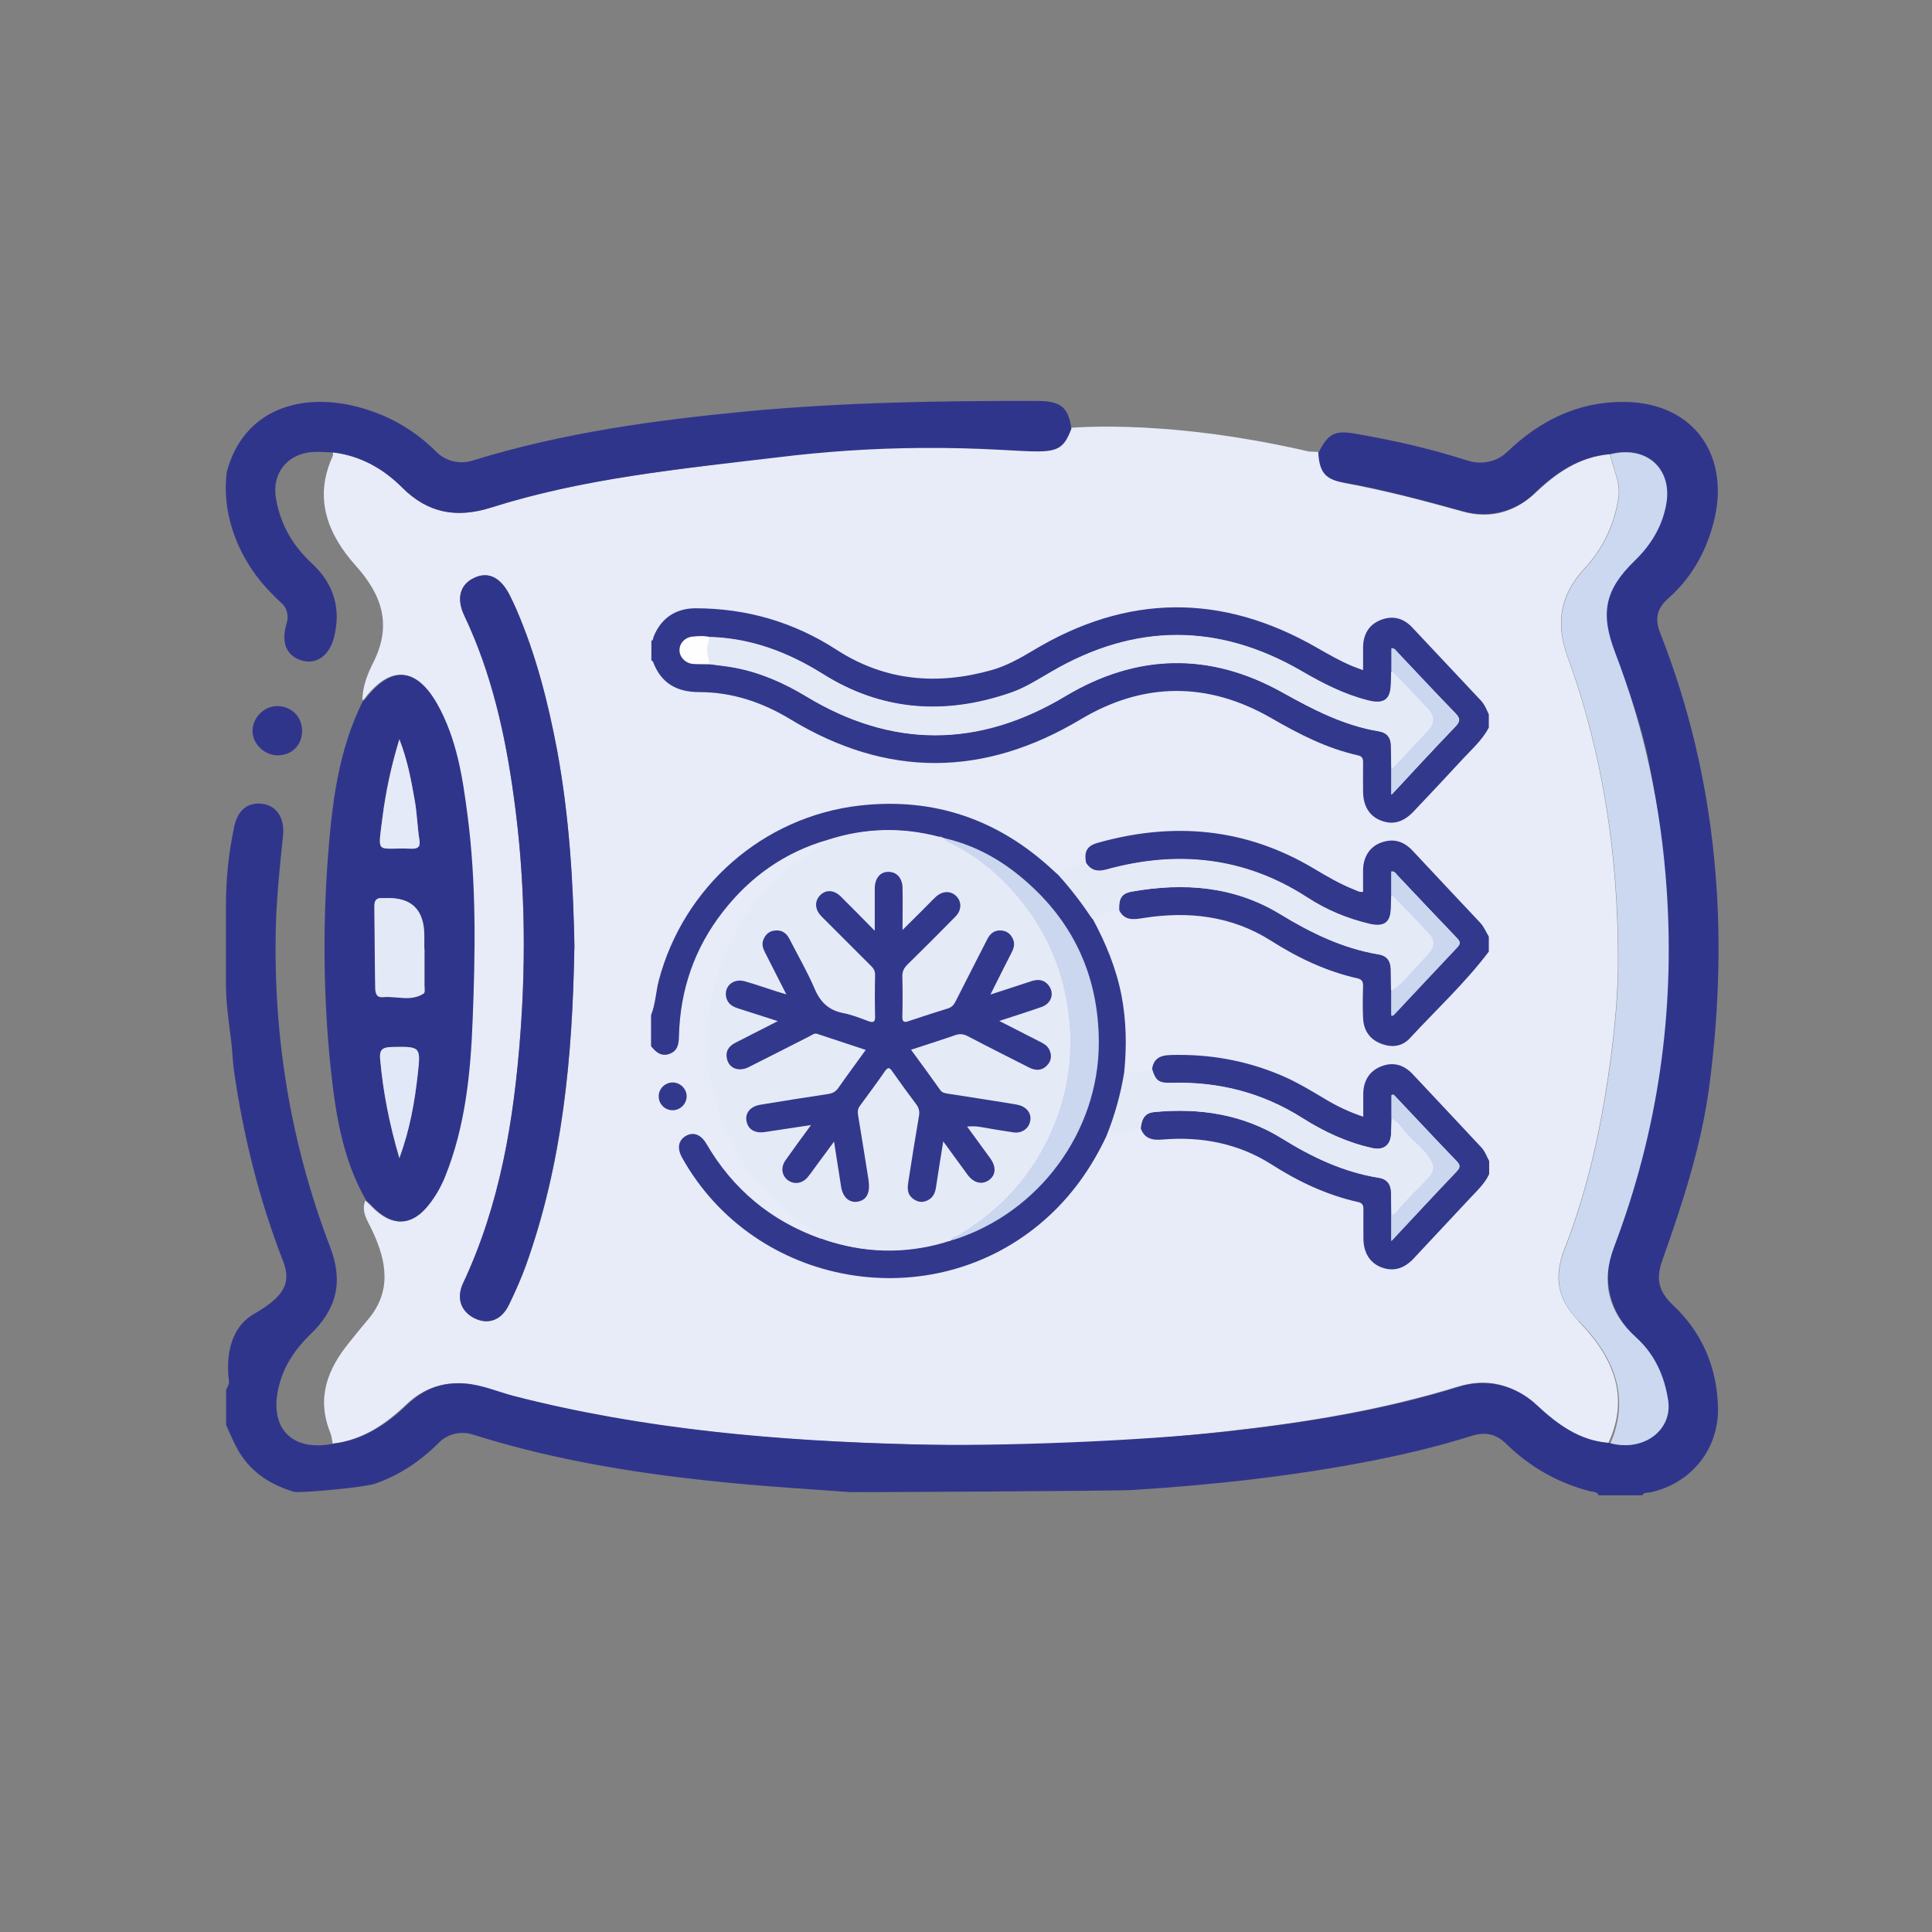 <?xml version="1.0" encoding="UTF-8"?>
<svg id="Capa_1" data-name="Capa 1" xmlns="http://www.w3.org/2000/svg" viewBox="0 0 113.39 113.39">
  <rect x="0" y="0" width="113.39" height="113.39" fill="#808080" stroke="none"/>
  <defs>
    <style>
      .cls-1 {
        fill: #e1e8f7;
      }

      .cls-1, .cls-2, .cls-3, .cls-4, .cls-5, .cls-6, .cls-7, .cls-8, .cls-9, .cls-10 {
        stroke-width: 0px;
      }

      .cls-2 {
        fill: #cbd6ef;
      }

      .cls-3 {
        fill: #fefeff;
      }

      .cls-4 {
        fill: #32398c;
      }

      .cls-5 {
        fill: #e4e9f7;
      }

      .cls-6 {
        fill: #e4eaf8;
      }

      .cls-7 {
        fill: #e5eaf7;
      }

      .cls-8 {
        fill: #30358c;
      }

      .cls-9 {
        fill: #e7ecf8;
      }

      .cls-10 {
        fill: #cbd8f0;
      }
    </style>
  </defs>
  <g>
    <path class="cls-9" d="M92.66,77.54c-1.31-1.34-1.46-2.65-.84-4.25,1.4-3.58,2.19-7.31,2.7-11.12.26-1.95.44-3.9.44-5.84,0-6.08-.87-12.04-2.96-17.77-.73-2.01-.44-3.66,1.02-5.23,1.07-1.16,1.75-2.59,1.97-4.19.11-.88-.34-1.66-.5-2.48-1.74.15-3.09,1.05-4.31,2.21-1.23,1.17-2.68,1.62-4.31,1.16-2.3-.64-4.6-1.25-6.96-1.68-.41-.08-.7-.2-.93-.38l.11-1.17c-.23-.06-.44-.11-.67-.15,0-.05-.02-.08-.02-.12-.2-.02-.38-.02-.58-.03-8.91-2.06-14.54-1.34-14.54-1.34l-5.24-.12c-5.73,0-10.13,1.62-15.85,2.32-4.17.52-8.33,1.14-12.37,2.42-2.03.64-3.72.34-5.24-1.19-1.11-1.1-2.44-1.86-4.04-2.06,0,.09.02.18-.02.26-1.13,2.47-.27,4.59,1.36,6.41,1.54,1.72,2.13,3.46,1.05,5.64-.35.69-.66,1.45-.66,2.27.05-.03.09-.06.12-.11,1.51-1.95,2.97-1.87,4.21.3,1.14,2.03,1.49,4.28,1.78,6.54.52,3.99.46,8.01.3,12.02-.12,3.12-.43,6.25-1.62,9.2-.23.56-.52,1.08-.88,1.55-1.02,1.36-2.19,1.42-3.37.2-.12-.12-.24-.24-.37-.35-.27.69.17,1.22.41,1.77.87,1.84,1.16,3.63-.34,5.32-.35.41-.69.84-1.02,1.25-1.28,1.57-1.92,3.26-1.11,5.27.08.21.11.44.15.66,1.72-.21,3.09-1.13,4.3-2.29.98-.93,2.09-1.34,3.41-1.23.98.08,1.87.47,2.8.72,8.27,2.13,16.73,2.74,25.22,2.88,5.59.09,11.17-.18,16.71-.81,4.59-.5,9.13-1.25,13.56-2.61,1.74-.53,3.23-.18,4.57,1.05,1.22,1.14,2.54,2.12,4.3,2.24,1.31-2.82.17-5.16-1.77-7.15ZM30.88,74.23c-.29.81-.64,1.58-1.01,2.35-.44.91-1.22,1.19-2.04.78-.78-.4-1.05-1.17-.66-2.03,2.18-4.63,2.99-9.58,3.37-14.63.35-4.65.26-9.28-.38-13.9-.5-3.67-1.3-7.28-2.91-10.67-.47-.98-.26-1.8.53-2.19.84-.43,1.58-.08,2.12.96.14.27.27.56.4.85,1.16,2.68,1.87,5.48,2.41,8.35.7,3.82.93,7.68.99,11.55-.09,6.34-.67,12.59-2.82,18.57Z"/>
    <path class="cls-8" d="M77.4,26.54c.56-1.11.96-1.3,2.18-1.08,2.21.38,4.4.88,6.55,1.57.81.26,1.71.09,2.32-.5,1.9-1.83,4.16-2.97,6.89-2.94,4.1.03,6.28,3.2,5.21,7.16-.46,1.71-1.31,3.2-2.64,4.37-.69.61-.79,1.22-.47,2.04,3.34,8.47,4.08,17.35,2.89,26.51-.46,3.53-1.57,6.93-2.76,10.28-.38,1.05-.27,1.81.62,2.65,1.71,1.6,2.59,3.67,2.64,6.02.05,2.44-1.58,4.45-3.98,4.97-.17.03-.35-.02-.46.17h-2.56c-.11-.23-.34-.2-.52-.24-1.89-.49-3.53-1.43-4.92-2.79-.61-.59-1.23-.7-2.01-.46-1.87.59-3.78,1.05-5.7,1.43-4.69.93-9.45,1.45-14.22,1.75-.91.06-16.47.14-16.61.12-2.27-.17-4.54-.3-6.8-.52-5.18-.49-10.31-1.28-15.28-2.85-.7-.23-1.48-.06-2,.46-1.07,1.08-2.32,1.92-3.76,2.42-.59.2-3.61.49-4.56.49-.12,0-.23-.02-.34-.06-1.4-.44-2.51-1.23-3.2-2.51-.24-.44-.43-.91-.64-1.37v-2.06c.08-.17.18-.32.17-.5-.2-1.55.11-3.17,1.46-3.95,1.77-1.02,2.22-1.81,1.71-3.11-1.4-3.61-2.33-7.34-2.88-11.18-.08-.59-.09-1.2-.17-1.8-.14-1.1-.3-2.21-.3-3.32v-4.54c0-1.54.15-3.06.47-4.57v-.03c.21-1.01.79-1.51,1.69-1.39.84.12,1.3.87,1.19,1.86-.17,1.68-.35,3.34-.41,5.01-.21,6.6.82,12.98,3.18,19.15.78,2.03.38,3.64-1.17,5.12-.78.75-1.42,1.65-1.74,2.68-.85,2.68.55,4.27,3.14,3.72,1.72-.21,3.09-1.13,4.3-2.29.98-.93,2.09-1.34,3.41-1.23.98.08,1.87.47,2.8.72,7.69,1.98,15.56,2.65,23.45,2.85,5.1.14,13.42-.2,18.5-.76,4.62-.52,9.19-1.25,13.62-2.64,1.58-.49,3.29-.05,4.49,1.08,1.22,1.14,2.54,2.12,4.3,2.24,1.92.52,3.66-.73,3.4-2.48-.21-1.45-.79-2.73-1.89-3.73-1.48-1.34-2.03-3.41-1.31-5.27,3.46-9.08,4.08-18.56,2.09-28.48-.44-2.21-1.2-4.33-2.01-6.43-.9-2.33-.62-3.7,1.16-5.42.94-.91,1.6-1.98,1.84-3.29.4-2.1-1.14-3.49-3.28-2.94-1.8.15-3.2,1.11-4.45,2.33-1.1,1.07-2.71,1.45-4.19,1.02-2.3-.64-4.6-1.25-6.96-1.68-1.11-.17-1.45-.62-1.51-1.78Z"/>
    <path class="cls-8" d="M19.57,26.56c-.43-.02-.85-.06-1.28-.03-1.48.14-2.35,1.3-2.09,2.74.26,1.51.98,2.76,2.12,3.81,1.26,1.17,1.72,2.65,1.28,4.34-.27,1.04-.99,1.57-1.83,1.36-.94-.24-1.31-1.05-.94-2.22.12-.41.02-.87-.3-1.16-.41-.37-.82-.79-1.19-1.23-1.49-1.81-2.33-4.16-2.03-6.48h0c1.02-3.78,4.49-4.65,7.68-3.81,1.77.46,3.32,1.34,4.62,2.64.56.56,1.4.75,2.16.5,5.24-1.62,10.65-2.36,16.09-2.88,5.65-.53,11.32-.62,16.99-.61,1.42,0,1.86.38,2.03,1.63-.78,2.1-1.39,1.08-8.81,1.13-2.83.02-5.68.21-8.5.56-5.64.67-11.32,1.22-16.74,2.94-2.03.64-3.72.34-5.24-1.19-1.08-1.08-2.41-1.84-4.01-2.04Z"/>
    <path class="cls-10" d="M94.51,84.73c1.23-2.86.11-5.21-1.83-7.18-1.31-1.34-1.46-2.65-.84-4.25,1.4-3.58,2.19-7.31,2.7-11.12.26-1.95.44-3.9.44-5.84,0-6.08-.87-12.04-2.96-17.77-.73-2.01-.44-3.66,1.02-5.23,1.07-1.16,1.75-2.59,1.97-4.19.11-.88-.34-1.66-.5-2.48,2.13-.55,3.67.85,3.28,2.94-.24,1.31-.9,2.38-1.84,3.29-1.77,1.72-2.04,3.08-1.16,5.39,1.72,4.49,2.71,9.14,3.03,13.94.49,7.21-.52,14.18-3.08,20.93-.79,2.07-.37,3.84,1.28,5.33,1.1.99,1.68,2.29,1.89,3.73.24,1.75-1.48,3-3.4,2.48Z"/>
    <path class="cls-8" d="M21.33,41.12s.09-.06.12-.11c1.51-1.95,2.97-1.87,4.21.3,1.14,2.03,1.49,4.28,1.78,6.54.52,3.99.46,8.01.3,12.02-.12,3.12-.43,6.25-1.62,9.2-.23.56-.52,1.08-.88,1.55-1.02,1.36-2.19,1.42-3.37.2-.12-.12-.24-.24-.37-.35-1.4-2.42-1.81-5.12-2.1-7.85-.41-4.02-.46-8.06-.17-12.1.24-3.23.59-6.44,2.09-9.42ZM24.91,55.69v-.76q0-2.32-2.3-2.21h-.17c-.34-.02-.46.14-.46.46.02,1.57.02,3.12.05,4.69,0,.29,0,.7.46.66.79-.08,1.63.26,2.38-.21.09-.06.05-.32.05-.49,0-.7,0-1.42,0-2.13ZM23.44,67.97c.62-1.69.9-3.31,1.08-4.94s.14-1.62-1.55-1.58c-.53.02-.7.17-.66.7.17,1.92.53,3.81,1.13,5.82ZM23.44,43.39c-.49,1.6-.81,3.06-.99,4.56-.27,2.3-.43,1.78,1.69,1.86.41.02.55-.12.47-.55-.12-.76-.15-1.52-.27-2.29-.2-1.16-.41-2.32-.9-3.58Z"/>
    <path class="cls-8" d="M17.73,42.93c-.02.84-.64,1.43-1.49,1.4-.76-.03-1.42-.7-1.42-1.43,0-.79.7-1.48,1.48-1.46.84.02,1.45.66,1.43,1.49Z"/>
    <path class="cls-8" d="M33.71,55.67c-.11,6.31-.69,12.55-2.83,18.56-.29.81-.64,1.58-1.01,2.35-.44.91-1.22,1.19-2.04.78-.78-.4-1.05-1.17-.66-2.03,2.18-4.63,2.99-9.58,3.37-14.63.35-4.65.26-9.28-.38-13.9-.5-3.67-1.3-7.28-2.91-10.67-.47-.98-.26-1.8.53-2.19.84-.43,1.58-.08,2.12.96.14.27.27.56.4.85,1.16,2.68,1.87,5.48,2.41,8.35.7,3.84.94,7.69,1.01,11.56Z"/>
    <path class="cls-5" d="M24.91,55.69v2.13c0,.17.05.44-.05.49-.75.49-1.58.14-2.38.21-.47.05-.46-.37-.46-.66-.03-1.57-.03-3.12-.05-4.69,0-.32.12-.49.46-.46h.17q2.3-.11,2.3,2.21c0,.26,0,.52,0,.76Z"/>
    <path class="cls-1" d="M23.44,67.97c-.59-2.01-.96-3.9-1.13-5.82-.05-.52.12-.69.66-.7,1.69-.03,1.74-.05,1.55,1.58-.18,1.63-.46,3.25-1.08,4.94Z"/>
    <path class="cls-6" d="M23.44,43.39c.49,1.26.69,2.42.9,3.58.14.75.15,1.52.27,2.29.08.43-.06.56-.47.55-2.1-.08-1.97.44-1.69-1.86.2-1.49.5-2.96.99-4.56Z"/>
  </g>
  <g>
    <path class="cls-3" d="M41.7,37.39c-.28.53-.2,1.06-.02,1.59-.33,0-.67,0-1-.02-.45-.03-.8-.4-.81-.8,0-.41.32-.78.78-.81.35-.03.7-.06,1.04.04Z"/>
    <path class="cls-2" d="M55.79,72.82c.08-.28.36-.28.56-.4,2.71-1.66,4.64-3.96,5.71-6.95.65-1.83.87-3.72.67-5.68-.27-2.69-1.28-5.05-2.98-7.11-1.06-1.28-2.34-2.35-3.84-3.12-.18-.09-.4-.13-.5-.35,1.65.37,3.12,1.14,4.42,2.2,3.11,2.52,4.68,5.82,4.67,9.82-.01,5.23-3.52,9.95-8.48,11.54-.07.02-.15.03-.23.05Z"/>
    <path class="cls-2" d="M55.36,49.2c-.09.02-.18.02-.24-.07.09,0,.17,0,.24.07Z"/>
    <path class="cls-2" d="M55.41,72.93c.06-.08.14-.09.23-.07-.06.07-.14.08-.23.07Z"/>
    <g>
      <path class="cls-4" d="M38.23,37.61c.11-.04.1-.15.13-.24.43-1.07,1.27-1.66,2.44-1.67,3,0,5.77.8,8.29,2.43,2.84,1.84,5.9,2.1,9.1,1.2.86-.24,1.65-.68,2.42-1.14,5.53-3.34,11.1-3.39,16.69-.17.68.39,1.36.78,2.08,1.08.19.08.38.14.62.23,0-.49,0-.94,0-1.38.02-.74.35-1.3,1.05-1.57.7-.27,1.32-.1,1.83.44,1.35,1.43,2.69,2.87,4.04,4.3.22.24.33.53.46.81v.77c-.39.75-1.02,1.29-1.58,1.9-.93,1.01-1.87,2.01-2.82,3.01-.61.65-1.23.82-1.93.55-.68-.26-1.05-.86-1.05-1.72,0-.56-.01-1.12,0-1.68,0-.24-.04-.37-.31-.43-1.83-.41-3.46-1.25-5.07-2.18-3.71-2.14-7.49-2.14-11.18.06-5.7,3.41-11.38,3.45-17.06,0-1.65-1-3.42-1.59-5.34-1.59-1.32,0-2.24-.52-2.71-1.77-.01-.04-.06-.06-.1-.09,0-.38,0-.77,0-1.15ZM81.66,39.44c0,.22-.02.45-.02.67-.01.96-.4,1.25-1.34,1.01-1.39-.35-2.65-.99-3.88-1.71-4.9-2.85-9.82-2.84-14.71.03-.77.45-1.53.94-2.38,1.23-3.84,1.33-7.54,1.09-11.03-1.1-2.03-1.28-4.19-2.09-6.6-2.17-.34-.1-.7-.07-1.04-.04-.46.04-.79.4-.78.81,0,.4.36.77.81.8.33.02.67.01,1,.02.47.07.95.11,1.42.2,1.51.28,2.88.88,4.2,1.68,5.06,3.06,10.13,3.04,15.21,0,4.19-2.51,8.48-2.61,12.74-.23,1.82,1.01,3.62,1.95,5.69,2.29.44.07.69.37.7.84,0,.45.01.89.02,1.34v1.54c1.29-1.39,2.5-2.7,3.74-3.99.29-.3.32-.48.02-.79-1.15-1.18-2.27-2.39-3.4-3.58-.09-.09-.15-.24-.35-.23v1.4Z"/>
      <path class="cls-4" d="M87.38,55.85c-1.39,1.84-3.08,3.4-4.63,5.08-.47.51-1.09.57-1.73.31-.66-.27-.99-.79-1.02-1.49-.03-.62-.02-1.25,0-1.87,0-.26-.05-.39-.33-.46-1.82-.41-3.49-1.2-5.06-2.2-2.31-1.47-4.86-1.76-7.51-1.34-.56.09-1.09.17-1.41-.45-.03-.71.14-1,.76-1.11,3.04-.54,6-.32,8.69,1.32,1.82,1.11,3.69,2.02,5.8,2.37.48.08.7.4.7.88,0,.41.01.83.02,1.24v1.45c.1.04.14-.02.18-.07,1.23-1.31,2.46-2.63,3.7-3.94.19-.2.16-.32-.02-.51-1.17-1.22-2.33-2.45-3.49-3.68-.09-.09-.15-.25-.37-.24v1.42c0,.24-.02.48-.02.72-.01.84-.4,1.13-1.24.94-1.32-.31-2.55-.82-3.68-1.56-3.68-2.38-7.63-2.78-11.79-1.63-.52.14-.9.06-1.19-.4-.12-.65.05-.98.67-1.16,4.43-1.25,8.68-.89,12.69,1.5.77.46,1.54.91,2.37,1.24.16.06.31.17.53.13,0-.43,0-.85,0-1.28.01-.78.4-1.37,1.06-1.61.71-.26,1.32-.08,1.83.46,1.32,1.41,2.64,2.82,3.97,4.23.23.24.35.55.52.83v.86Z"/>
      <path class="cls-4" d="M67.61,62.76c.09-.57.39-.82,1.07-.84,2.23-.07,4.39.3,6.46,1.17.93.39,1.79.91,2.66,1.43.68.41,1.4.75,2.21,1.02,0-.48,0-.92,0-1.37.02-.74.35-1.3,1.04-1.58.7-.28,1.32-.11,1.84.43,1.35,1.43,2.69,2.87,4.04,4.31.22.23.32.53.47.81v.77c-.26.56-.71.97-1.12,1.41-1.1,1.18-2.21,2.36-3.31,3.54-.58.62-1.21.78-1.9.52-.67-.26-1.04-.85-1.05-1.67,0-.58-.01-1.15,0-1.73,0-.24-.05-.37-.31-.43-1.83-.41-3.49-1.19-5.07-2.2-1.96-1.25-4.13-1.66-6.42-1.47-.58.05-1.05-.04-1.27-.66.07-.62.29-.91.8-.96,2.66-.25,5.21.13,7.51,1.56,1.77,1.1,3.61,1.97,5.68,2.3.47.08.71.39.71.88,0,.43.01.86.02,1.29v1.54c1.32-1.41,2.55-2.74,3.81-4.06.24-.25.25-.39,0-.64-1.21-1.25-2.39-2.53-3.59-3.79-.05-.05-.1-.14-.21-.07v1.37c0,.3-.01.61-.03.91-.03.65-.44.97-1.09.83-1.48-.32-2.83-.95-4.11-1.76-2.35-1.49-4.92-2.15-7.69-2.07-.74.02-.93-.11-1.14-.8Z"/>
      <path class="cls-7" d="M67.61,62.76c.21.7.41.83,1.14.8,2.77-.08,5.34.58,7.69,2.07,1.28.81,2.63,1.43,4.11,1.76.65.14,1.06-.18,1.09-.83.01-.3.02-.61.03-.91.44.18.64.6.93.92.41.44.9.82,1.25,1.31.38.54.37.85-.07,1.31-.58.61-1.2,1.19-1.74,1.84-.1.12-.2.26-.38.27,0-.43-.02-.86-.02-1.29,0-.49-.24-.81-.71-.88-2.07-.33-3.91-1.2-5.68-2.3-2.3-1.43-4.85-1.82-7.51-1.56-.51.05-.74.33-.8.96-.71,0-1.33.36-2.01.48.49-1.21.84-2.46,1.05-3.75.55.02,1.09-.1,1.63-.19Z"/>
      <path class="cls-7" d="M63.73,50.65c.29.46.67.55,1.19.4,4.16-1.15,8.11-.75,11.79,1.63,1.13.73,2.36,1.25,3.68,1.56.84.2,1.22-.09,1.24-.94,0-.24.01-.48.02-.72.06.02.13.03.17.07.71.73,1.42,1.46,2.1,2.21.3.32.25.73-.07,1.08-.3.33-.6.66-.9.98-.41.43-.77.93-1.31,1.22,0-.41-.02-.83-.02-1.24,0-.48-.22-.8-.7-.88-2.11-.35-3.98-1.26-5.8-2.37-2.69-1.64-5.65-1.86-8.69-1.32-.62.11-.79.4-.76,1.11-.57-.01-1.02.37-1.56.49-.6-.91-1.26-1.78-2.01-2.59.54-.22,1-.62,1.61-.69Z"/>
      <path class="cls-7" d="M81.65,45.09c0-.45-.01-.89-.02-1.34,0-.47-.26-.77-.7-.84-2.07-.33-3.87-1.27-5.69-2.29-4.26-2.37-8.55-2.28-12.74.23-5.08,3.04-10.15,3.07-15.21,0-1.31-.79-2.69-1.39-4.2-1.68-.47-.09-.95-.14-1.42-.2-.18-.53-.26-1.06.02-1.59,2.41.08,4.57.9,6.6,2.17,3.48,2.19,7.19,2.43,11.03,1.1.85-.29,1.6-.78,2.38-1.23,4.89-2.86,9.81-2.88,14.71-.03,1.24.72,2.49,1.36,3.88,1.71.94.24,1.33-.05,1.34-1.01,0-.22.02-.45.02-.67.05.01.1.01.13.04.69.72,1.4,1.43,2.07,2.18.31.35.37.77,0,1.16-.69.74-1.38,1.49-2.08,2.23-.03.03-.09.03-.13.04Z"/>
      <path class="cls-2" d="M81.65,45.09s.11-.01.13-.04c.69-.74,1.39-1.49,2.08-2.23.36-.39.31-.81,0-1.16-.67-.75-1.38-1.46-2.07-2.18-.03-.03-.09-.03-.13-.04,0-.46,0-.92,0-1.4.19-.01.26.14.35.23,1.13,1.19,2.25,2.4,3.4,3.58.3.31.28.49-.02.79-1.24,1.29-2.45,2.61-3.74,3.99v-1.54Z"/>
      <path class="cls-2" d="M81.65,58.15c.54-.3.9-.79,1.31-1.22.3-.32.6-.65.9-.98.32-.34.36-.75.07-1.08-.69-.75-1.4-1.48-2.1-2.21-.04-.04-.11-.05-.17-.07v-1.42c.22,0,.28.14.37.24,1.17,1.22,2.32,2.46,3.49,3.68.18.18.21.31.02.51-1.24,1.31-2.47,2.63-3.7,3.94-.04.04-.08.1-.18.07v-1.45Z"/>
      <path class="cls-2" d="M81.65,71.3c.18-.01.28-.15.38-.27.54-.65,1.16-1.23,1.74-1.84.44-.47.45-.77.07-1.31-.35-.5-.84-.87-1.25-1.31-.3-.32-.5-.74-.93-.92v-1.37c.12-.07.17.02.21.07,1.2,1.27,2.38,2.54,3.59,3.79.25.26.23.39,0,.64-1.26,1.32-2.49,2.65-3.81,4.06v-1.54Z"/>
    </g>
    <g>
      <path class="cls-4" d="M64.13,53.93c.77,1.42,1.38,2.9,1.69,4.49.29,1.5.31,3.01.16,4.52-.21,1.29-.56,2.54-1.05,3.75-.89,1.89-2.07,3.55-3.65,4.93-6.58,5.76-16.99,3.96-21.25-3.68-.3-.54-.22-1,.2-1.26.45-.27.9-.11,1.23.45,1.55,2.66,3.77,4.51,6.66,5.55.06.02.12.03.18.04,2.35.8,4.72.88,7.1.19.09,0,.17,0,.23-.07.05-.01.1-.02.15-.04.08-.02.16-.03.23-.05,4.96-1.59,8.47-6.31,8.48-11.54,0-4-1.56-7.29-4.67-9.82-1.3-1.06-2.77-1.83-4.42-2.2-.01-.02-.03-.03-.05-.01-.06-.07-.15-.08-.24-.07-2.19-.58-4.37-.52-6.53.18-2.52.72-4.56,2.17-6.16,4.23-1.66,2.13-2.5,4.57-2.57,7.27-.01.46-.06.88-.55,1.06-.49.18-.81-.1-1.09-.45v-1.82c.26-.65.28-1.35.45-2.02,1.45-5.52,6.13-9.63,11.78-10.28,4.37-.5,8.16.81,11.37,3.8.09.09.19.17.28.25.74.81,1.4,1.68,2.01,2.59Z"/>
      <path class="cls-7" d="M48.6,49.31c2.16-.7,4.33-.76,6.53-.18.06.09.15.09.24.07.02-.01.04,0,.05.01.09.22.32.26.5.35,1.5.77,2.78,1.84,3.84,3.12,1.7,2.05,2.71,4.42,2.98,7.11.2,1.96-.02,3.85-.67,5.68-1.06,2.99-3,5.29-5.71,6.95-.19.12-.48.13-.56.4-.05.01-.1.02-.15.04-.09-.02-.17-.01-.23.07-2.39.69-4.76.61-7.1-.19-.05-.24-.27-.3-.44-.4-2.37-1.46-4.15-3.43-5.27-5.99-.78-1.78-1.16-3.64-1.1-5.57.09-2.95,1.05-5.6,2.92-7.91,1.09-1.34,2.39-2.42,3.89-3.26.12-.07.28-.11.28-.29ZM56.77,66.13c.31-.04.58-.02.84.03.63.11,1.26.21,1.89.31.47.07.88-.21.98-.65.09-.44-.18-.84-.66-.95-.09-.02-.19-.04-.28-.06-1.29-.2-2.59-.41-3.88-.61-.18-.03-.34-.05-.46-.22-.56-.78-1.12-1.55-1.71-2.36.89-.29,1.74-.56,2.58-.85.28-.09.5-.07.76.06,1.19.62,2.39,1.23,3.58,1.83.37.19.75.21,1.06-.12.27-.29.3-.62.11-.97-.12-.22-.34-.33-.56-.44-.76-.39-1.53-.78-2.35-1.2.88-.29,1.69-.54,2.48-.82.54-.19.75-.75.47-1.19-.25-.4-.62-.47-1.05-.33-.78.25-1.56.51-2.42.79.44-.87.83-1.65,1.23-2.44.14-.27.22-.53.09-.82-.14-.3-.37-.48-.7-.5-.38-.02-.63.18-.8.5-.62,1.22-1.25,2.44-1.87,3.67-.1.2-.21.34-.43.4-.78.24-1.55.49-2.32.75-.27.09-.37.04-.37-.26.01-.78.02-1.57,0-2.35,0-.3.09-.51.3-.71.95-.93,1.89-1.87,2.82-2.82.37-.38.38-.87.04-1.2-.32-.32-.82-.31-1.2.05-.3.29-.59.59-.88.88-.33.33-.66.65-1.07,1.06,0-.91.01-1.69,0-2.48-.01-.57-.35-.93-.82-.93-.48,0-.8.36-.81.93,0,.34,0,.67,0,1.01,0,.46,0,.91,0,1.52-.74-.74-1.36-1.38-1.99-2.01-.44-.43-.96-.42-1.29.01-.26.34-.21.79.16,1.16.95.95,1.9,1.9,2.85,2.85.16.16.29.31.29.57-.02.82-.02,1.63,0,2.45,0,.34-.12.37-.4.27-.48-.17-.96-.37-1.46-.47-.84-.16-1.34-.62-1.68-1.41-.43-1.01-.98-1.97-1.49-2.95-.17-.33-.43-.52-.81-.49-.35.03-.59.23-.72.55-.11.28-.01.53.12.78.4.78.79,1.56,1.23,2.42-.23-.07-.38-.11-.53-.16-.64-.21-1.27-.44-1.92-.61-.7-.19-1.26.35-1.06,1.01.11.35.38.49.7.59.74.24,1.47.47,2.31.74-.88.45-1.67.86-2.47,1.26-.4.2-.62.52-.51.97.13.55.7.76,1.27.47,1.2-.6,2.39-1.22,3.59-1.82.14-.07.26-.19.44-.13.94.31,1.87.62,2.84.94-.56.77-1.09,1.49-1.6,2.22-.16.23-.35.33-.62.37-1.33.2-2.65.41-3.98.63-.57.1-.88.48-.8.94.09.5.5.75,1.08.66.87-.13,1.74-.26,2.71-.41-.54.75-1.03,1.4-1.5,2.07-.29.42-.23.88.13,1.16.36.28.86.21,1.19-.19.22-.27.42-.57.63-.85.28-.38.56-.76.9-1.22.15.95.28,1.79.41,2.62.1.63.46.98.95.91.51-.07.75-.46.68-1.12,0-.06-.01-.13-.02-.19-.2-1.26-.4-2.52-.61-3.78-.03-.2-.02-.37.11-.54.5-.67.99-1.34,1.46-2.02.17-.25.26-.25.44,0,.46.66.93,1.3,1.41,1.94.17.23.2.44.15.71-.22,1.28-.42,2.55-.62,3.83-.05.34-.08.68.21.94.23.21.49.3.8.2.38-.12.55-.41.61-.79.13-.87.27-1.74.43-2.72.53.72.97,1.35,1.43,1.96.36.49.83.6,1.24.32.42-.29.46-.78.08-1.3-.43-.6-.87-1.2-1.34-1.84Z"/>
      <path class="cls-4" d="M39.47,65.16c-.46,0-.82-.38-.81-.83,0-.43.37-.79.8-.8.45-.01.84.36.84.81,0,.45-.37.82-.83.82Z"/>
      <path class="cls-4" d="M56.77,66.13c.46.63.9,1.23,1.34,1.84.38.52.34,1.01-.08,1.3-.41.28-.88.16-1.24-.32-.45-.62-.9-1.24-1.43-1.96-.16.98-.3,1.85-.43,2.72-.06.38-.23.66-.61.79-.3.1-.57,0-.8-.2-.29-.26-.26-.6-.21-.94.2-1.28.4-2.56.62-3.83.05-.27.02-.48-.15-.71-.48-.64-.95-1.28-1.41-1.94-.17-.25-.26-.25-.44,0-.47.68-.97,1.35-1.46,2.02-.13.17-.14.33-.11.54.21,1.26.41,2.52.61,3.78.01.06.01.13.02.19.07.66-.17,1.05-.68,1.12-.49.07-.86-.29-.95-.91-.13-.83-.26-1.67-.41-2.62-.34.47-.62.84-.9,1.22-.21.28-.41.58-.63.85-.32.4-.82.47-1.19.19-.35-.28-.42-.74-.13-1.16.47-.67.95-1.32,1.5-2.07-.97.15-1.84.28-2.71.41-.59.09-1-.16-1.08-.66-.08-.46.23-.84.8-.94,1.32-.22,2.65-.43,3.98-.63.28-.04.46-.14.62-.37.51-.73,1.05-1.45,1.6-2.22-.97-.32-1.91-.63-2.84-.94-.18-.06-.3.06-.44.13-1.2.61-2.39,1.22-3.59,1.82-.57.29-1.14.08-1.27-.47-.11-.46.1-.77.51-.97.79-.4,1.59-.81,2.47-1.26-.83-.27-1.57-.5-2.31-.74-.32-.1-.59-.25-.7-.59-.2-.66.36-1.2,1.06-1.01.65.18,1.28.41,1.92.61.15.05.29.09.53.16-.44-.86-.83-1.64-1.23-2.42-.13-.25-.23-.5-.12-.78.13-.33.36-.53.72-.55.38-.03.64.16.81.49.5.98,1.06,1.94,1.49,2.95.34.79.84,1.25,1.68,1.41.5.1.98.29,1.46.47.28.1.41.07.4-.27-.02-.82-.02-1.63,0-2.45,0-.26-.12-.41-.29-.57-.95-.95-1.9-1.9-2.85-2.85-.37-.37-.42-.82-.16-1.16.33-.43.86-.44,1.29-.01.64.63,1.26,1.27,1.99,2.01,0-.61,0-1.06,0-1.52,0-.34,0-.67,0-1.01.02-.57.33-.94.81-.93.47,0,.81.36.82.93.02.78,0,1.57,0,2.48.41-.4.74-.73,1.07-1.06.3-.29.58-.6.88-.88.38-.36.88-.37,1.2-.05.33.33.33.82-.04,1.2-.93.95-1.87,1.89-2.82,2.82-.21.21-.31.41-.3.71.02.78.02,1.57,0,2.35,0,.3.09.36.37.26.77-.26,1.55-.51,2.32-.75.22-.07.33-.21.43-.4.62-1.23,1.25-2.45,1.87-3.67.17-.33.42-.52.8-.5.33.02.57.2.7.5.13.29.05.56-.09.82-.4.78-.79,1.56-1.23,2.44.86-.28,1.64-.53,2.42-.79.43-.14.8-.06,1.05.33.28.45.08,1-.47,1.19-.8.28-1.6.53-2.48.82.82.42,1.58.81,2.35,1.2.21.11.43.21.56.44.19.35.16.69-.11.97-.31.33-.68.31-1.06.12-1.2-.61-2.4-1.21-3.58-1.83-.26-.14-.49-.16-.76-.06-.84.29-1.69.56-2.58.85.59.81,1.16,1.58,1.71,2.36.12.17.28.19.46.22,1.29.2,2.59.4,3.88.61.09.01.19.04.28.06.48.12.76.52.66.95-.09.44-.5.72-.98.65-.63-.09-1.26-.2-1.89-.31-.27-.05-.53-.06-.84-.03Z"/>
    </g>
  </g>
</svg>